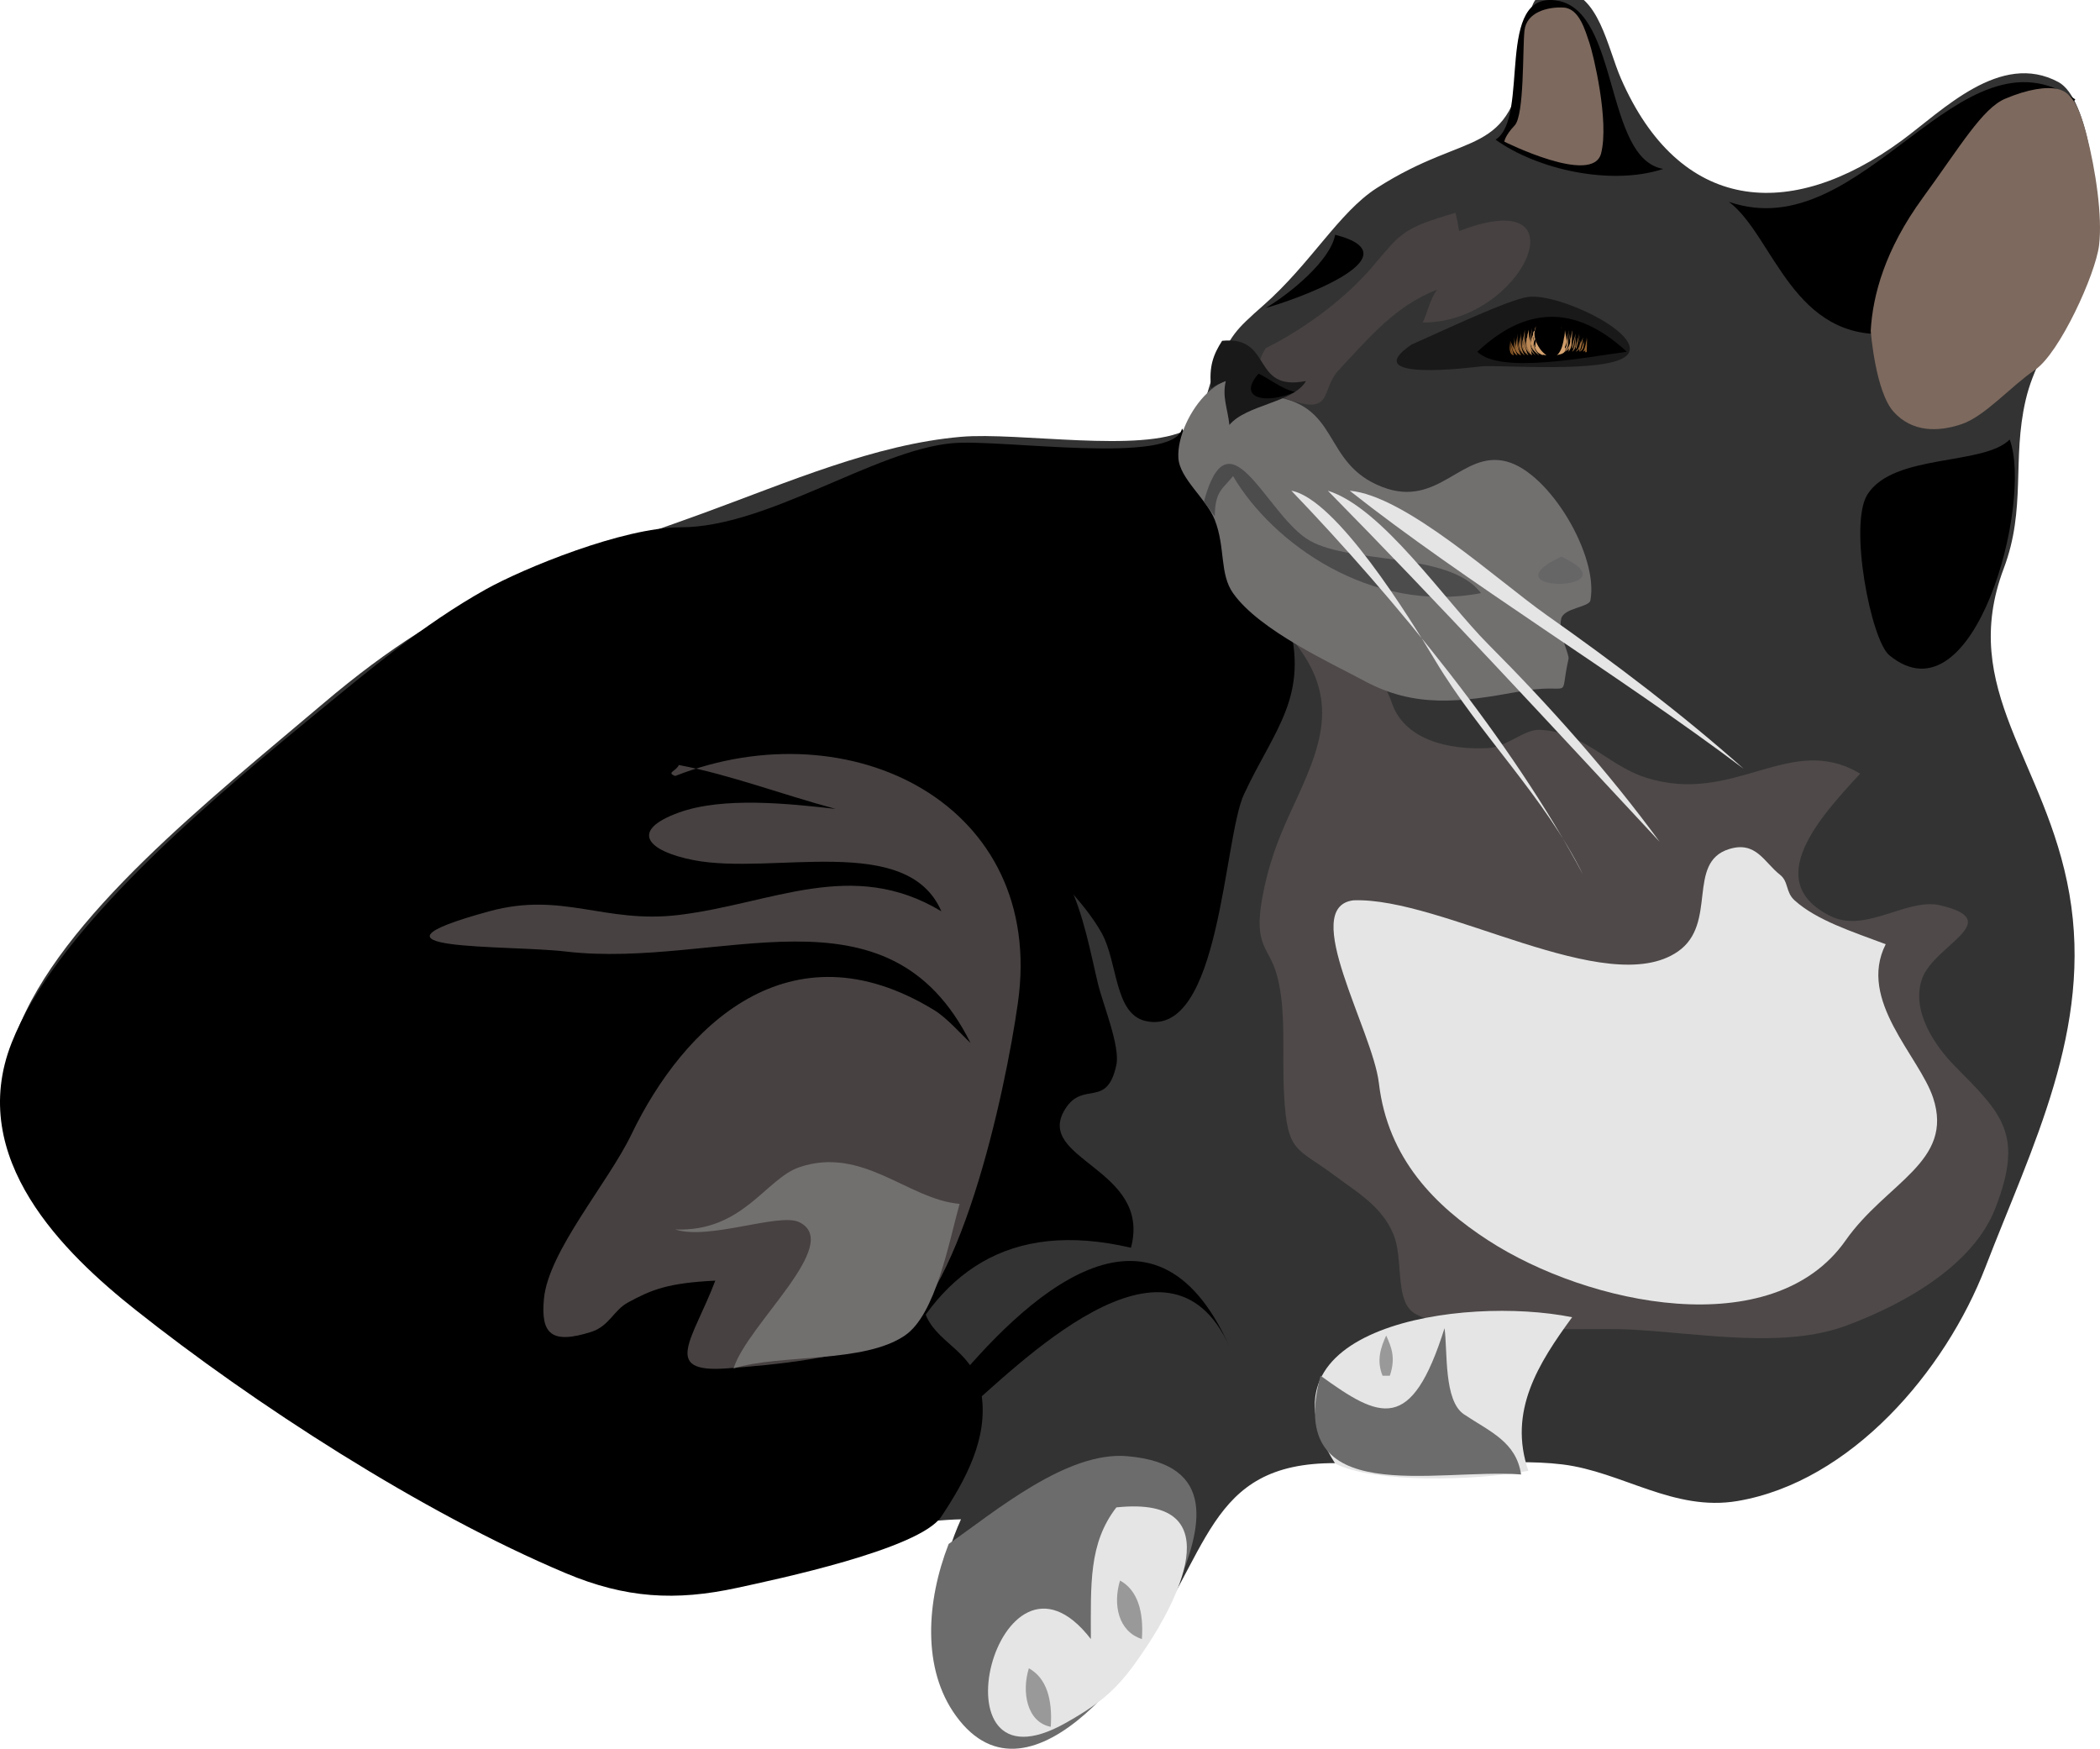<?xml version="1.0"?><svg width="419.351" height="349.19" xmlns="http://www.w3.org/2000/svg">
 <title>cat</title>

 <g>
  <title>Layer 1</title>
  <path fill-rule="evenodd" clip-rule="evenodd" fill="#333333" id="path3" d="m202.086,347.187c-17.297,-7.641 -17.621,-27.253 -10.192,-43.814c-28.471,0.657 -48.978,20.1 -75.724,9.492c-27.955,-11.088 -61.989,-32.704 -85.187,-50.387c-14.725,-11.224 -36.838,-31.816 -27.669,-56.227c8.658,-23.049 38.629,-46.598 61.161,-65.72c27.277,-23.149 43.742,-26.323 75.722,-37.972c17.255,-6.286 34.432,-13.832 51.696,-15.334c11.466,-0.998 36.207,3.326 45.143,-1.461c3.329,-1.783 4.05,-8.706 5.824,-12.414c3.15,-6.585 3.559,-7.21 9.467,-12.414c9.435,-8.309 15.058,-18.543 22.57,-23.367c18.621,-11.956 26.571,-5.453 29.852,-27.019c0.998,-6.561 -0.612,-12.971 7.281,-12.414c7.208,0.509 8.96,11.358 11.65,17.526c11.664,26.741 33.655,28.833 56.063,12.414c8.194,-6.005 19.699,-17.938 31.31,-11.684c6.006,3.236 8.264,22.635 7.28,32.129c-1.177,11.356 -10.922,18.835 -13.834,31.4c-2.744,11.84 0.155,21.612 -4.368,33.591c-9.143,24.211 8.49,38.44 13.106,64.99c4.688,26.965 -7.45,50.342 -16.747,74.482c-8.036,20.866 -26.896,42.896 -49.511,46.734c-12.768,2.167 -23.08,-5.843 -34.949,-7.303c-11.725,-1.441 -26.77,1.159 -40.044,0c-29.776,-2.601 -29.293,14.877 -42.96,35.053c-6.828,10.082 -14.342,18.074 -26.94,19.719"/>
  <path fill-rule="evenodd" clip-rule="evenodd" id="path5" d="m178.515,273.972c8.382,-19.619 22.635,-30.58 47.327,-24.826c4.222,-15.899 -19.542,-17.56 -13.105,-27.75c3.582,-5.671 8.323,0.06 10.193,-8.764c0.786,-3.708 -2.697,-12.171 -3.642,-16.064c-2.972,-12.254 -5.6,-32.054 -22.571,-30.669c-13.344,1.089 -17.803,29.305 -23.043,42.445c-4.708,11.804 -6.567,25.507 -9.694,37.827c-2.044,8.052 10.305,20.933 14.535,27.801"/>
  <path fill="none" stroke="#000000" stroke-width="0" stroke-linecap="square" stroke-miterlimit="10" id="path7" d="m178.515,273.972c8.382,-19.619 22.635,-30.58 47.327,-24.826c4.222,-15.899 -19.542,-17.56 -13.105,-27.75c3.582,-5.671 8.323,0.06 10.193,-8.764c0.786,-3.708 -2.697,-12.171 -3.642,-16.064c-2.972,-12.254 -5.6,-32.054 -22.571,-30.669c-13.344,1.089 -17.803,29.305 -23.043,42.445c-4.708,11.804 -6.567,25.507 -9.694,37.827c-2.044,8.052 10.305,20.933 14.535,27.801"/>
  <path fill-rule="evenodd" clip-rule="evenodd" id="path9" d="m236.036,85.573c7.409,12.184 17.056,23.917 21.114,37.972c4.471,15.483 -2.715,22.103 -8.738,35.052c-4.134,8.886 -4.708,48.702 -19.659,45.273c-6.241,-1.432 -5.521,-11.695 -8.736,-17.525c-3.383,-6.135 -11.497,-14.41 -16.019,-16.795c-2.328,7.75 -1.618,16.137 -2.752,24.782c-2.258,17.214 -6.32,23.642 -12.538,38.748c-3.374,8.196 -5.981,25.012 -3.64,29.939c2.658,5.595 9.621,6.941 10.921,15.334c1.374,8.865 -3.182,17.192 -8.009,24.464c-4.345,6.546 -33.118,12.575 -40.774,14.239c-12.293,2.672 -22.291,2.097 -34.22,-2.92c-28.839,-12.128 -62.481,-33.978 -85.916,-52.578c-14.179,-11.254 -33.846,-30.197 -24.756,-53.307c8.424,-21.416 35.862,-45.305 58.976,-64.259c12.504,-10.253 23.24,-19.328 35.678,-26.289c7.535,-4.217 27.495,-12.414 38.953,-12.414c17.382,0 38.697,-15.367 54.245,-16.795c9.652,-0.886 44.238,4.464 45.87,-2.921"/>
  <path fill-rule="evenodd" clip-rule="evenodd" id="path11" d="m332.146,33.728c-10.483,3.445 -25.223,0.103 -33.494,-5.842c6.989,-4.431 -0.326,-29.973 12.378,-27.749c12.404,2.173 9.313,31.62 21.116,33.591"/>
  <path fill-rule="evenodd" clip-rule="evenodd" id="path13" d="m345.251,40.3c9.029,6.854 12.693,28.24 32.767,26.288c16.046,-1.561 25.523,-34.745 36.403,-46.734c-23.044,-16.086 -42.209,29.807 -69.17,20.446"/>
  <path fill-rule="evenodd" clip-rule="evenodd" fill="#4f4949" id="path15" d="m257.879,127.466c10.166,12.13 5.919,21.587 0,34.321c-2.706,5.821 -4.647,11.023 -5.824,17.525c-1.765,9.749 1.352,9.708 2.912,15.336c1.974,7.115 0.977,15.656 1.458,24.098c0.666,11.683 2.473,10.257 10.192,16.064c4.131,3.107 9.31,5.995 11.649,11.684c1.949,4.737 0.357,12.495 3.641,15.334c5.735,4.961 34.824,3.174 43.684,3.65c13.894,0.748 30.488,3.87 42.96,-0.729c12.085,-4.456 25.491,-12.254 29.852,-23.367c5.859,-14.932 1.36,-19 -8.007,-28.479c-3.77,-3.814 -8.917,-10.996 -6.555,-17.525c2.431,-6.718 16.855,-11.479 3.641,-14.605c-6.636,-1.57 -14.845,5.596 -21.843,2.191c-14.121,-6.87 -2.084,-19.938 5.824,-28.479c-14.057,-8.437 -25.135,6.526 -42.956,0.731c-7.451,-2.423 -12.353,-9.172 -21.116,-9.493c-2.96,-0.108 -6.638,3.466 -10.193,3.651c-8.093,0.42 -16.832,-1.71 -19.296,-9.128c-2.906,-8.742 -11.708,-9.443 -20.023,-12.78"/>
  <path fill-rule="evenodd" clip-rule="evenodd" id="path17" d="m266.617,46.872c16.916,4.36 -9.104,13.383 -13.836,14.604c4.702,-2.77 12.894,-9.396 13.836,-14.604"/>
  <path fill-rule="evenodd" clip-rule="evenodd" fill="#191919" id="path19" d="m281.907,68.778c5.394,-2.337 19.317,-9.004 23.3,-9.493c6.241,-0.766 23.671,7.67 19.658,11.684c-3.677,3.678 -25.668,1.812 -29.125,2.191c-1.534,0.168 -24.976,3.195 -13.833,-4.382"/>
  <path fill-rule="evenodd" clip-rule="evenodd" id="path21" d="m295.011,70.239c9.416,-8.816 19.268,-9.786 29.854,0c-7.918,1.031 -25.26,4.527 -29.854,0"/>
  <path fill-rule="evenodd" clip-rule="evenodd" fill="#663300" id="path23" d="m299.381,70.239c0,0.973 0,0.973 0,0"/>
  <path fill-rule="evenodd" clip-rule="evenodd" fill="#693603" id="path25" d="m299.381,70.239c0,0.973 0,0.973 0,0"/>
  <path fill-rule="evenodd" clip-rule="evenodd" fill="#6B3805" id="path27" d="m299.381,70.239c0.337,0.625 0.86,1.599 0,0m19.658,-0.731c0.973,0 0.973,0 0,0"/>
  <path fill-rule="evenodd" clip-rule="evenodd" fill="#703D0A" id="path29" d="m300.109,70.239c-0.583,0.585 -0.588,0.591 0,0m18.93,-0.731c0,-0.973 0,-0.973 0,0"/>
  <path fill-rule="evenodd" clip-rule="evenodd" fill="#73400D" id="path31" d="m300.109,69.508c0,1.604 0,1.604 0,0m18.93,-0.73c0,0.973 0,0.973 0,0"/>
  <path fill-rule="evenodd" clip-rule="evenodd" fill="#75420F" id="path33" d="m300.109,69.508c0.303,2.03 0.303,2.03 0,0m18.93,-0.73c-0.854,1.596 -0.336,0.627 0,0"/>
  <path fill-rule="evenodd" clip-rule="evenodd" fill="#784512" id="path35" d="m300.109,69.508c0.6,1.784 0.619,1.841 0,0m18.93,-0.73c-0.618,0.336 -1.595,0.867 0,0"/>
  <path fill-rule="evenodd" clip-rule="evenodd" fill="#7A4714" id="path37" d="m300.837,69.508c0.027,-0.16 -0.459,2.649 0,0m17.476,-0.73c0,0.973 0,0.973 0,0"/>
  <path fill-rule="evenodd" clip-rule="evenodd" fill="#7D4A17" id="path39" d="m300.837,68.778c0.226,2.852 0.226,2.852 0,0m17.476,0c-0.843,1.489 -0.843,1.489 0,0"/>
  <path fill-rule="evenodd" clip-rule="evenodd" fill="#824F1C" id="path41" d="m300.837,68.778c0.49,2.944 0.389,2.334 0,0m17.476,0c0.385,-0.254 -2.377,1.568 0,0"/>
  <path fill-rule="evenodd" clip-rule="evenodd" fill="#85521F" id="path43" d="m300.837,68.778c0.786,2.136 0.927,2.517 0,0m16.748,-0.729c0,2.334 0,2.334 0,0"/>
  <path fill-rule="evenodd" clip-rule="evenodd" fill="#875421" id="path45" d="m301.563,68.049c0.021,1.099 -0.655,1.89 0.729,2.92c-1.11,-0.523 -0.699,-1.434 -0.729,-2.92m16.022,0c-0.263,2.64 -0.274,2.751 0,0"/>
  <path fill-rule="evenodd" clip-rule="evenodd" fill="#8C5926" id="path47" d="m301.563,68.049c0.155,1.512 -0.467,2.357 0.729,2.92c-0.759,-0.797 -0.573,-1.413 -0.729,-2.92m16.022,0c-0.781,2.327 -0.778,2.317 0,0"/>
  <path fill-rule="evenodd" clip-rule="evenodd" fill="#8F5C29" id="path49" d="m301.563,68.049c0.327,1.504 -0.091,2.06 0.729,2.92c-0.388,-1.555 -0.387,-1.35 -0.729,-2.92m15.293,0m0.729,0c-0.744,1.278 -1.606,2.759 0,0"/>
  <path fill-rule="evenodd" clip-rule="evenodd" fill="#915E2B" id="path51" d="m301.563,68.049c0.097,0.265 1.316,2.639 1.457,2.92c-1.202,-0.695 -0.935,-1.493 -1.457,-2.92m15.293,0c0.142,-1.835 0,1.691 0,2.19c-0.627,0.551 -0.098,-0.916 0,-2.19"/>
  <path fill-rule="evenodd" clip-rule="evenodd" fill="#94612E" id="path53" d="m302.292,67.318c0.069,1.736 -0.31,2.871 0.729,3.651c-0.976,-1.227 -0.667,-2.088 -0.729,-3.651m14.564,0c-0.174,1.515 0.48,2.352 -0.729,2.921c0.505,-0.957 0.597,-1.768 0.729,-2.921"/>
  <path fill-rule="evenodd" clip-rule="evenodd" fill="#966330" id="path55" d="m302.292,67.318c0.152,1.586 -0.284,2.377 0.729,3.651c-0.654,-1.215 -0.589,-2.191 -0.729,-3.651m14.564,0c-0.256,0.762 -0.376,0.585 -0.729,2.19c-0.523,0.094 0.36,-1.091 0.729,-2.19"/>
  <path fill-rule="evenodd" clip-rule="evenodd" fill="#9C6936" id="path57" d="m302.292,67.318c0.42,1.766 -0.139,2.926 1.457,3.651c-0.884,-0.938 -1.097,-2.137 -1.457,-3.651m13.835,0c0,3.081 0,3.081 0,0"/>
  <path fill-rule="evenodd" clip-rule="evenodd" fill="#9E6B38" id="path59" d="m303.021,66.588c-0.038,1.657 -0.897,2.733 0.729,4.381c-0.908,-1.387 -0.77,-2.628 -0.729,-4.381m13.106,0.73c-0.155,1.511 0.466,2.356 -0.728,2.921c0.758,-0.798 0.574,-1.413 0.728,-2.921"/>
  <path fill-rule="evenodd" clip-rule="evenodd" fill="#A16E3B" id="path61" d="m303.021,66.588c0.121,1.806 -0.235,2.907 0.729,4.381c-0.729,-1.453 -0.613,-2.645 -0.729,-4.381m13.106,0.73c-0.072,0.274 -0.316,1.953 -0.728,2.921c-0.143,-1.773 0.441,-1.83 0.728,-2.921"/>
  <path fill-rule="evenodd" clip-rule="evenodd" fill="#A3703D" id="path63" d="m303.749,66.588c-0.131,1.463 -1.326,2.803 0.729,4.381c-1.614,-1.459 -0.843,-3.101 -0.729,-4.381m11.65,0.73c0.071,1.143 0.395,0.653 0,2.921c0.313,-1.727 0.048,-2.161 0,-2.921"/>
  <path fill-rule="evenodd" clip-rule="evenodd" fill="#A67340" id="path65" d="m303.749,66.588c-0.04,1.225 -0.895,2.913 0.729,4.381c-0.901,-1.377 -0.787,-2.635 -0.729,-4.381m11.65,0.73c-0.09,1.5 0.423,2.378 -0.729,2.921c1.013,-1.003 0.649,-1.593 0.729,-2.921"/>
  <path fill-rule="evenodd" clip-rule="evenodd" fill="#AB7845" id="path67" d="m303.749,65.858c0.089,2.018 -0.196,3.443 0.729,5.111c-0.802,-1.303 -0.632,-2.91 -0.729,-5.111m11.65,1.46c0.251,-1.409 -0.445,2.235 -0.729,2.921c0.39,-1.561 0.445,-1.328 0.729,-2.921"/>
  <path fill-rule="evenodd" clip-rule="evenodd" fill="#AD7A47" id="path69" d="m304.479,65.858c-0.063,1.984 -1.567,3.53 0.729,5.111c-1.989,-1.67 -0.784,-3.221 -0.729,-5.111m10.92,0.73c-0.274,1.082 -0.595,1.641 -0.729,2.92c0.189,0.543 0.407,-1.648 0.729,-2.92"/>
  <path fill-rule="evenodd" clip-rule="evenodd" fill="#B07D4A" id="path71" d="m304.479,65.858c-0.141,1.915 -1.231,3.465 0.729,5.111c-1.673,-2.388 -0.709,-3.023 -0.729,-5.111m10.192,0.73c-0.069,1.736 0.31,2.872 -0.729,3.651c0.976,-1.227 0.666,-2.088 0.729,-3.651"/>
  <path fill-rule="evenodd" clip-rule="evenodd" fill="#B5824F" id="path73" d="m304.479,65.858c0.025,2.032 -0.761,3.335 0.729,5.111c-0.783,-1.272 -0.702,-2.927 -0.729,-5.111m10.192,0.73c-0.152,1.587 0.284,2.377 -0.729,3.651c0.654,-1.215 0.589,-2.191 0.729,-3.651"/>
  <path fill-rule="evenodd" clip-rule="evenodd" fill="#B88552" id="path75" d="m305.207,65.858c-0.063,1.982 -1.563,3.529 0.726,5.111c-1.982,-1.67 -0.781,-3.223 -0.726,-5.111m9.464,0.73c-0.217,0.888 -0.603,1.548 -0.729,2.92c0.187,0.537 0.417,-1.643 0.729,-2.92"/>
  <path fill-rule="evenodd" clip-rule="evenodd" fill="#BA8754" id="path77" d="m305.207,65.858c-0.163,1.919 -1.22,3.472 0.726,5.111c-1.917,-2.339 -0.742,-3.164 -0.726,-5.111m8.735,0.73c-0.059,1.731 0.301,2.875 -0.726,3.651c1.027,-0.776 0.668,-1.92 0.726,-3.651"/>
  <path fill-rule="evenodd" clip-rule="evenodd" fill="#BD8A57" id="path79" d="m305.207,65.858c-0.002,-0.203 0.378,3.985 0.726,5.111c-1.879,-2.293 -0.88,-3.152 -0.726,-5.111m8.735,0.73c0.188,-2.333 -0.609,3.257 -0.726,3.651c0.81,-0.973 0.585,-1.885 0.726,-3.651"/>
  <path fill-rule="evenodd" clip-rule="evenodd" fill="#BF8C59" id="path81" d="m305.933,65.127c-0.1,2.409 -1.565,4.041 0.729,5.842c-2.155,-2.102 -0.808,-3.687 -0.729,-5.842m7.284,0.731c0.19,2.253 1.577,3.141 -0.729,4.381c1.974,-1.188 0.908,-2.256 0.729,-4.381"/>
  <path fill-rule="evenodd" clip-rule="evenodd" fill="#C28F5C" id="path83" d="m305.933,65.127c-0.011,2.143 -1.448,3.717 0.729,5.842c-1.854,-2.198 -0.709,-3.43 -0.729,-5.842m7.284,0.731c0.103,2.507 1.181,3.057 -0.729,4.381c1.828,-2.228 0.817,-2.238 0.729,-4.381"/>
  <path fill-rule="evenodd" clip-rule="evenodd" fill="#C79461" id="path85" d="m306.661,65.127c-0.283,2.309 -2.549,3.542 0.729,5.842c-3.053,-2.371 -0.814,-3.203 -0.729,-5.842m6.556,0.731c-0.016,0.247 -0.197,2.915 -0.729,4.381c0.821,-1.146 0.602,-2.385 0.729,-4.381"/>
  <path fill-rule="evenodd" clip-rule="evenodd" fill="#C99663" id="path87" d="m306.661,65.127c-0.316,2.636 -2.215,3.555 0.729,5.842c-2.346,-2.661 -0.708,-3.759 -0.729,-5.842m5.826,0.731c0.195,2.331 1.627,3.411 -0.729,4.381c1.981,-1.191 0.908,-2.256 0.729,-4.381"/>
  <path fill-rule="evenodd" clip-rule="evenodd" fill="#CC9966" id="path89" d="m307.391,65.127c-0.254,2.083 -3.143,3.003 0.728,5.842c-3.523,-2.132 -1.027,-3.293 -0.728,-5.842m5.096,0.731c0.071,-0.689 -0.174,2.849 -0.729,4.381c1.685,-1.868 0.972,-2.38 0.729,-4.381"/>
  <path fill-rule="evenodd" clip-rule="evenodd" fill="#D19E6B" id="path91" d="m308.118,65.127c-1,2.426 -3.796,3.216 0,5.842c-3.733,-3.087 -0.764,-3.332 0,-5.842m3.641,0c0.031,0.828 0.933,2.877 -0.729,5.112c2.259,-1.531 0.986,-2.915 0.729,-5.112"/>
  <path fill-rule="evenodd" clip-rule="evenodd" fill="#D4A16E" id="path93" d="m308.118,65.127c3.642,1.717 6.341,1.543 2.183,5.842c6.269,-5.883 -6.924,-8.364 -2.183,0c-2.821,-1.707 -1.119,-3.063 0,-5.842"/>
  <path fill-rule="evenodd" clip-rule="evenodd" fill="#D6A370" id="path95" d="m308.847,70.969c5.721,-3.12 0.646,-5.734 0.729,-5.842c-0.761,0.991 -5.988,5.839 0,5.842c10.502,0.005 -10.571,-11.343 -0.729,0"/>
  <path fill-rule="evenodd" clip-rule="evenodd" fill="#D9A673" id="path97" d="m312.487,68.049c-6.038,-9.486 -6.838,9.165 0,0c-5.606,-6.574 -7.304,5.526 0,0"/>
  <path fill-rule="evenodd" clip-rule="evenodd" fill="#DBA875" id="path99" d="m311.759,68.049c-8.728,-9.409 0.018,7.439 0,0.729c-0.021,-7.695 -9.274,4.624 0,-0.729"/>
  <path fill-rule="evenodd" clip-rule="evenodd" fill="#DEAB78" id="path101" d="m311.759,68.049c-3.935,-2.562 -3.942,2.32 0,0"/>
  <path fill-rule="evenodd" clip-rule="evenodd" fill="#E3B07D" id="path103" d="m311.759,68.049c-2.85,-1.831 -4.945,0.814 0,0"/>
  <path fill-rule="evenodd" clip-rule="evenodd" fill="#E5B27F" id="path105" d="m311.03,68.049c-3.673,-1.693 -4.471,-1.649 0,1.459c-3.293,-4.814 -4.355,-0.987 0,-1.459"/>
  <path fill-rule="evenodd" clip-rule="evenodd" fill="#E8B582" id="path107" d="m311.03,68.049c-6.815,-2.618 1.566,4.319 -2.912,-1.461c0.527,4.84 1.8,1.185 2.912,1.461"/>
  <path fill-rule="evenodd" clip-rule="evenodd" fill="#EDBA87" id="path109" d="m311.03,68.049c0.104,-0.019 -1.323,-1.699 -2.912,-1.461c0.292,0.209 1.697,2.469 2.183,2.92c-0.243,-0.73 0,-0.973 0.729,-0.73c-0.065,-0.032 -1.292,-1.536 -0.729,-2.19c-0.484,0 -0.97,0 -1.454,0c0.243,0.73 0.001,0.973 -0.729,0.73c0,0.487 0,0.973 0,1.46c1.043,0.085 2.82,-0.79 2.912,-0.729"/>
  <path fill-rule="evenodd" clip-rule="evenodd" fill="#F0BD8A" id="path111" d="m310.301,68.049c-0.842,-0.278 -0.223,-2.505 -2.183,-0.73c0,0.487 0,0.973 0,1.46c0.039,-0.062 2.09,-0.068 2.183,0c-0.064,-0.061 -0.052,-2.157 0,-2.19c-0.484,0 -0.97,0 -1.454,0c0.243,0.73 0.001,0.973 -0.729,0.73c0.904,2.493 1.601,0.656 2.183,0.73"/>
  <path fill-rule="evenodd" clip-rule="evenodd" fill="#F2BF8C" id="path113" d="m310.301,68.049c-0.917,-0.427 -0.247,-2.483 -2.183,-0.73c0.21,0.161 1.941,1.243 2.183,1.46c0,-0.487 0,-0.973 0,-1.46c-0.484,0 -0.97,0 -1.454,0c0.197,2.58 0.79,0.781 1.454,0.73"/>
  <path fill-rule="evenodd" clip-rule="evenodd" fill="#F5C28F" id="path115" d="m310.301,68.049c-0.627,-0.013 -1.254,-1.88 -1.454,0.729c0.484,0 0.97,0 1.454,0c0,-0.487 0,-0.973 0,-1.46c-0.484,0 -0.97,0 -1.454,0c-0.161,2.508 0.462,0.711 1.454,0.731"/>
  <path fill-rule="evenodd" clip-rule="evenodd" fill="#F7C491" id="path117" d="m310.301,68.049c-0.671,-0.06 -1.256,-1.847 -1.454,0.729c-0.004,0.013 1.132,-0.748 1.454,-0.729c-1.476,-0.486 -2.145,-0.19 0,0"/>
  <path fill-rule="evenodd" clip-rule="evenodd" fill="#FAC794" id="path119" d="m309.575,68.049c-0.803,-0.805 -0.797,-0.8 0,0"/>
  <path fill-rule="evenodd" clip-rule="evenodd" fill="#FFCC99" id="path121" d="m309.575,68.049c-0.347,-0.35 -0.337,-0.339 0,0"/>
  <path fill-rule="evenodd" clip-rule="evenodd" fill="#726f6f" id="path123" d="m252.781,79.002c15.285,1.271 10.783,13.462 23.3,18.256c11.252,4.309 15.835,-7.427 24.756,-5.111c8.614,2.236 18.462,18.872 16.748,27.748c-0.268,1.383 -5.332,1.486 -5.826,3.651c-0.695,3.048 1.683,7.025 1.458,8.033c-2.001,8.979 1.444,4.443 -10.196,6.572c-11.51,2.104 -20.538,3.233 -30.58,-2.19c-6.457,-3.487 -20.945,-10.055 -26.212,-17.526c-2.727,-3.867 -1.496,-9.081 -3.64,-14.604c-1.653,-4.259 -7.05,-8.249 -7.28,-12.415c-0.455,-8.213 10.212,-22.324 17.472,-12.414"/>
  <path fill-rule="evenodd" clip-rule="evenodd" fill="#4C4C4C" id="path125" d="m240.402,100.178c4.926,-18.235 12.027,1.562 20.389,7.303c7.931,5.445 28.469,2.378 34.949,10.953c-21.998,4.204 -41.681,-10.022 -49.512,-23.367c-2.058,2.591 -3.612,2.964 -3.64,8.033c-0.728,-0.975 -1.457,-1.948 -2.186,-2.922"/>
  <path fill-rule="evenodd" clip-rule="evenodd" id="path127" d="m312.487,65.858c-0.941,14.759 -13.181,-5.984 0,0"/>
  <path fill-rule="evenodd" clip-rule="evenodd" fill="#474141" id="path129" d="m252.781,69.508c8.516,-4.254 16.301,-10.426 21.116,-16.064c5.983,-7.005 6.032,-7.823 16.745,-10.954c0.412,1.637 0.412,1.745 0.729,3.651c25.539,-9.881 12.653,18.453 -7.28,18.256c1.029,-2.054 1.422,-4.675 2.911,-6.572c-8.252,3.223 -13.197,9.134 -19.657,16.065c-3.715,3.986 -0.943,9.172 -10.194,5.841c-4.939,-1.777 -7.482,-5.627 -4.37,-10.223"/>
  <path fill-rule="evenodd" clip-rule="evenodd" fill="#D1A691" id="path131" d="m296.469,29.346"/>
  <path fill-rule="evenodd" clip-rule="evenodd" fill="#191919" id="path133" d="m244.046,68.049c10.277,-1.046 5.667,10.229 16.745,8.032c-2.449,4.309 -11.908,4.702 -15.29,8.763c-0.381,-3.427 -1.46,-5.526 -0.727,-8.763c-1.419,0.6 -1.702,0.607 -2.914,1.46c-0.499,-4.355 0.425,-6.733 2.186,-9.492"/>
  <path fill-rule="evenodd" clip-rule="evenodd" id="path135" d="m251.327,74.62c1.931,0.841 4.519,3.018 7.28,3.652c-6.013,2.585 -11.595,1.197 -7.28,-3.652"/>
  <path fill-rule="evenodd" clip-rule="evenodd" fill="#E5E5E5" id="path137" d="m257.879,97.987c8.938,1.63 23.569,25.275 28.76,33.956c8.843,14.789 21.808,27.144 29.488,42.719c-14.208,-26.746 -37.743,-55.302 -58.248,-76.675"/>
  <path fill-rule="evenodd" clip-rule="evenodd" fill="#E5E5E5" id="path139" d="m265.159,97.987c10.87,3.376 23.329,21.939 32.037,30.67c12.172,12.205 24.105,25.6 34.221,39.432c-21.83,-23.459 -44.264,-47.783 -66.258,-70.102"/>
  <path fill-rule="evenodd" clip-rule="evenodd" fill="#E5E5E5" id="path141" d="m269.528,97.987c11.114,0.955 29.408,17.843 39.318,24.828c13.407,9.451 27.09,19.773 39.316,30.669c-25.305,-19.035 -55.391,-37.146 -78.634,-55.497"/>
  <path fill-rule="evenodd" clip-rule="evenodd" id="path143" d="m401.316,87.764c-5.276,5.272 -23.158,2.725 -28.397,10.954c-3.793,5.958 0.697,29.122 4.37,32.13c17.008,13.931 28.702,-30.642 24.027,-43.084"/>
  <path fill-rule="evenodd" clip-rule="evenodd" fill="#E5E5E5" id="path145" d="m270.257,179.773c17.758,-0.68 50.703,19.992 64.802,10.223c8.021,-5.559 1.636,-17.756 10.192,-20.446c5.417,-1.703 7.024,2.637 10.192,5.112c1.759,1.374 1.095,3.469 2.912,5.111c4.426,4.001 11.526,6.252 18.205,8.764c-5.692,11.221 6.731,22.383 9.466,30.67c4.226,12.808 -9.354,16.896 -17.476,28.479c-14.53,20.726 -51.417,12.925 -71.354,0c-10.548,-6.838 -20.071,-16.285 -21.845,-31.402c-1.235,-10.542 -15.948,-35.153 -5.094,-36.511"/>
  <path fill-rule="evenodd" clip-rule="evenodd" fill="#666666" id="path149" d="m311.759,111.132c15.056,7.047 -15.615,7.492 0,0"/>
  <path fill-rule="evenodd" clip-rule="evenodd" fill="#474141" id="path151" d="m135.557,152.755c-0.486,1.194 -2.577,1.526 -0.728,2.191c35.043,-13.741 74.029,5.674 68.442,45.272c-2.548,18.062 -11.834,61.191 -26.212,67.184c-9.216,3.841 -22.288,5.141 -32.038,5.84c-13.065,0.938 -6.581,-5.896 -2.185,-17.525c-9.57,0.457 -12.839,1.854 -17.473,4.381c-2.789,1.521 -3.755,4.722 -7.282,5.844c-8.03,2.554 -10.106,0.375 -9.465,-6.574c0.877,-9.515 12.81,-23.155 17.475,-32.859c10.357,-21.544 31.559,-42.471 60.434,-24.828c2.587,1.581 5.441,4.862 7.28,6.572c-16.58,-33.261 -50.206,-14.654 -80.819,-18.256c-11.533,-1.356 -44.752,0.025 -15.29,-8.031c14.672,-4.013 22.984,2.529 37.861,0.73c18.626,-2.252 34.6,-11.477 52.424,-0.73c-6.805,-15.817 -33.69,-7.124 -49.511,-10.224c-9.229,-1.809 -12.878,-5.876 -2.913,-9.492c8.833,-3.205 21.97,-1.787 31.308,-0.73c-10.815,-2.906 -21.107,-6.839 -31.308,-8.765"/>
  <path fill-rule="evenodd" clip-rule="evenodd" fill="#726f6f" id="path153" d="m191.622,240.382c-10.271,-0.855 -19.369,-11.647 -32.038,-7.303c-6.697,2.296 -11.264,12.948 -24.755,12.414c6.72,2.23 20.734,-3.395 24.755,-1.459c8.856,4.265 -10.293,20.342 -13.105,29.207c9.478,-2.936 25.987,-0.946 34.221,-6.572c6.168,-4.213 8.761,-18.549 10.922,-26.287"/>
  <path fill-rule="evenodd" clip-rule="evenodd" fill="#6d6c6c" id="path155" d="m189.437,308.294c9.398,-6.57 23.641,-18.574 35.676,-17.527c18.384,1.6 14.556,14.825 10.195,25.559c-5.4,13.294 -29.369,47.018 -44.415,26.289c-6.807,-9.378 -5.911,-22.859 -1.456,-34.321"/>
  <path fill-rule="evenodd" clip-rule="evenodd" fill="#E5E5E5" id="path157" d="m222.93,300.992c-5.539,7.177 -5.097,15.277 -5.097,26.287c-18.607,-24.074 -32.571,32.229 -5.097,16.795c8.322,-4.675 11.348,-7.763 16.746,-16.064c4.088,-6.287 17.743,-29.569 -6.552,-27.018"/>
  <path fill-rule="evenodd" clip-rule="evenodd" fill="#999999" id="path159" d="m205.456,333.121c3.531,1.934 4.75,6.248 4.369,11.684c-4.818,-0.94 -5.828,-7.055 -4.369,-11.684"/>
  <path fill-rule="evenodd" clip-rule="evenodd" fill="#999999" id="path161" d="m223.659,315.597c3.531,1.932 4.749,6.247 4.367,11.682c-4.725,-1.524 -5.82,-6.893 -4.367,-11.682"/>
  <path fill-rule="evenodd" clip-rule="evenodd" id="path163" d="m189.437,277.625c14.898,-18.271 40.733,-42.937 56.064,-8.764c-12.28,-27.105 -42.349,3.959 -53.879,13.875c-0.728,-1.704 -1.456,-3.407 -2.185,-5.111"/>
  <path fill-rule="evenodd" clip-rule="evenodd" fill="#E5E5E5" id="path165" d="m266.617,292.23c-17.413,-27.236 25.369,-33.616 47.325,-29.211c-6.721,9.189 -12.842,18.794 -8.735,30.67c-10.591,2.019 -31.038,2.49 -38.59,-1.459"/>
  <path fill-rule="evenodd" clip-rule="evenodd" fill="#6d6c6c" id="path167" d="m263.705,274.703c11.914,8.617 18.113,11.598 24.754,-9.492c0.637,4.682 -0.185,14.481 3.89,17.205c5.148,3.443 10.411,5.45 11.4,12.002c-16.952,-1.305 -47.362,7.156 -40.044,-19.715"/>
  <path fill-rule="evenodd" clip-rule="evenodd" fill="#999999" id="path169" d="m276.81,266.669c1.023,2.305 1.949,4.405 0.729,8.033c-0.485,0 -0.972,0 -1.457,0c-1.284,-3.19 -0.291,-5.755 0.728,-8.033"/>
  <path fill-rule="evenodd" clip-rule="evenodd" fill="#7D695E" id="path171" d="m300.402,28.287c0,0 17.651,8.826 19.319,2.354s-1.569,-19.909 -2.354,-22.164s-1.961,-6.767 -5.1,-6.963s-7.453,0.883 -7.846,4.609s-0.001,16.866 -1.961,18.928s-2.058,3.236 -2.058,3.236z"/>
  <path fill-rule="evenodd" clip-rule="evenodd" fill="#7D695E" id="path173" d="m373.565,66.062c0.396,-7.104 2.85,-16.214 10.384,-26.551s11.915,-17.872 16.47,-19.799s8.233,-2.453 10.512,-1.927s4.03,2.453 5.782,9.286s3.154,16.119 2.453,21.901s-7.884,21.55 -12.79,24.879s-9.987,9.287 -14.718,10.863s-9.813,1.577 -13.491,-2.453s-4.602,-16.199 -4.602,-16.199z"/>
 </g>
</svg>